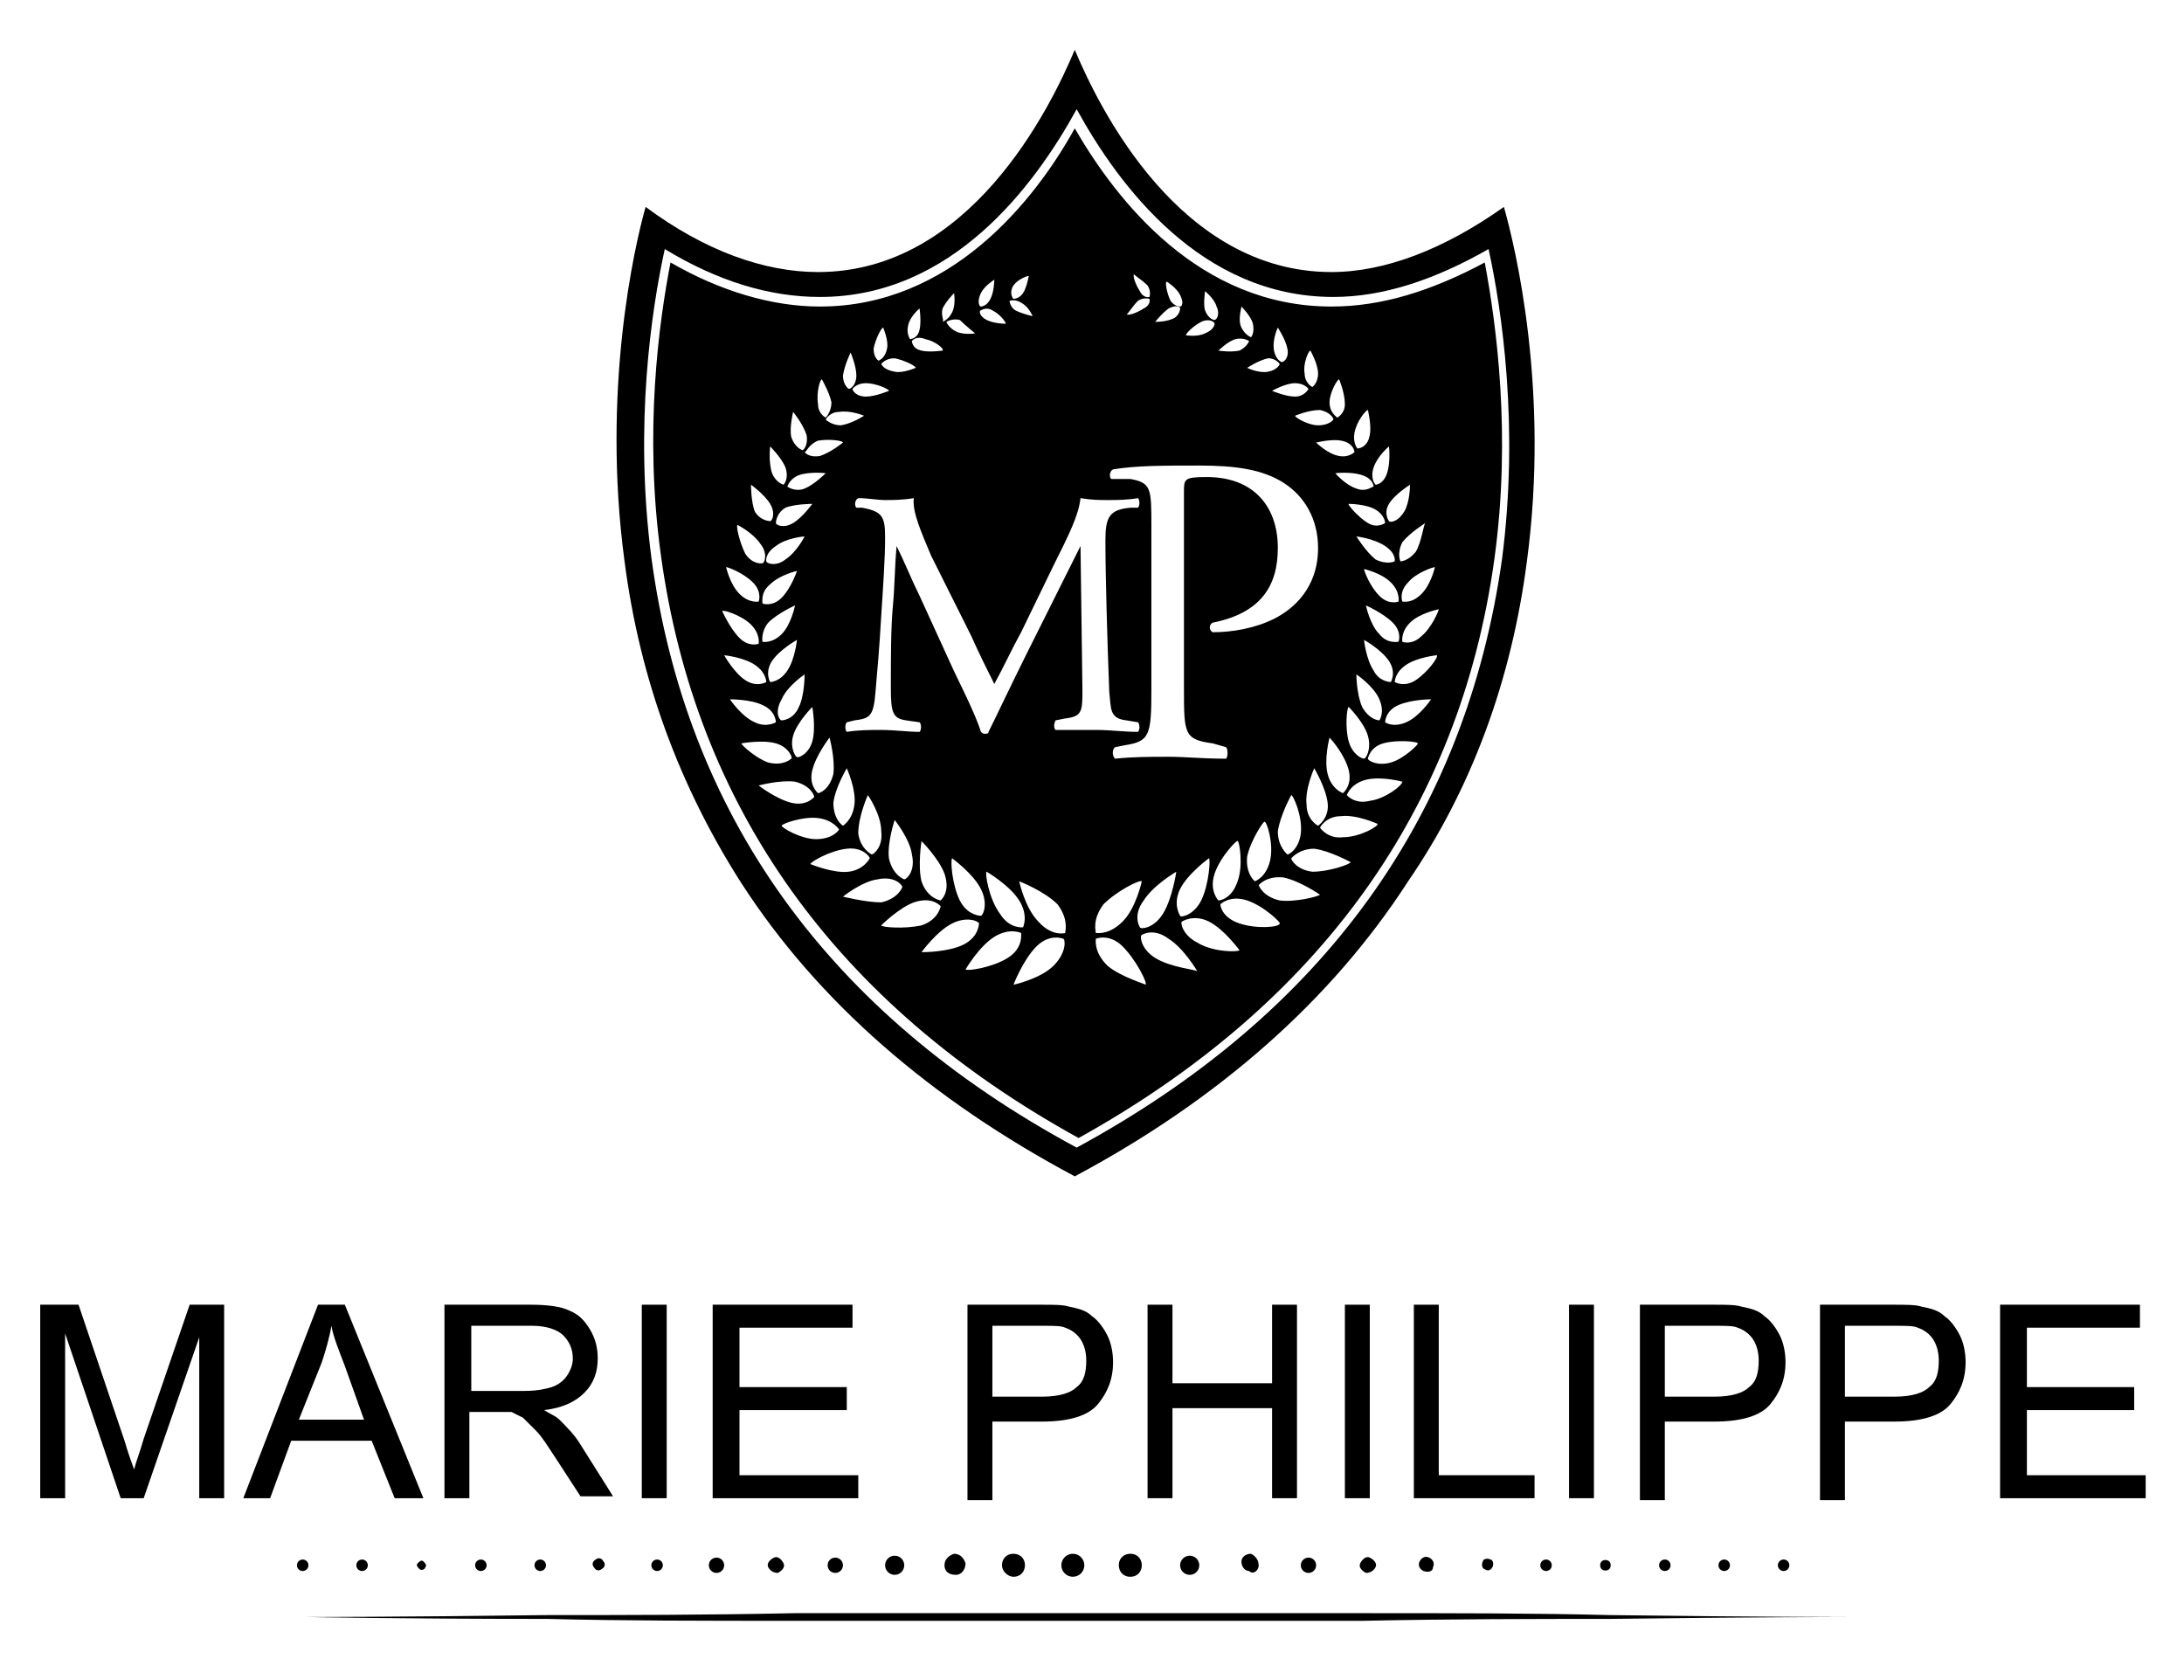 <?xml version="1.0" encoding="utf-8"?>
<!-- Generator: Adobe Illustrator 19.1.0, SVG Export Plug-In . SVG Version: 6.00 Build 0)  -->
<svg version="1.1" id="Layer_1" xmlns="http://www.w3.org/2000/svg" xmlns:xlink="http://www.w3.org/1999/xlink" x="0px" y="0px"
	 viewBox="0 0 114 87.7" style="enable-background:new 0 0 114 87.7;" xml:space="preserve">
<g>
	<path d="M2.1,78.2V68.1h2l2.4,7.1c0.2,0.7,0.4,1.2,0.5,1.5c0.1-0.4,0.3-0.9,0.5-1.6l2.4-7h1.8v10.1h-1.3v-8.4l-2.9,8.4H6.3
		l-2.9-8.6v8.6H2.1z"/>
	<path d="M12.7,78.2l3.9-10.1H18l4.1,10.1h-1.5l-1.2-3h-4.2l-1.1,3H12.7z M15.6,74.1H19l-1-2.8c-0.3-0.8-0.6-1.5-0.7-2.1
		c-0.1,0.6-0.3,1.3-0.5,1.9L15.6,74.1z"/>
	<path d="M23.2,78.2V68.1h4.5c0.9,0,1.6,0.1,2,0.3c0.5,0.2,0.8,0.5,1.1,1c0.3,0.5,0.4,1,0.4,1.5c0,0.7-0.2,1.3-0.7,1.8
		c-0.5,0.5-1.2,0.8-2.1,0.9c0.3,0.2,0.6,0.3,0.8,0.5c0.4,0.4,0.8,0.8,1.1,1.3l1.7,2.7h-1.7L29,76.1c-0.4-0.6-0.7-1.1-1-1.4
		c-0.3-0.3-0.5-0.5-0.7-0.7c-0.2-0.1-0.4-0.2-0.6-0.3c-0.1,0-0.4,0-0.7,0h-1.5v4.5H23.2z M24.5,72.6h2.9c0.6,0,1.1-0.1,1.4-0.2
		c0.3-0.1,0.6-0.3,0.8-0.6c0.2-0.3,0.3-0.6,0.3-0.9c0-0.5-0.2-0.9-0.5-1.2c-0.3-0.3-0.9-0.5-1.6-0.5h-3.2V72.6z"/>
	<path d="M33.5,78.2V68.1h1.3v10.1H33.5z"/>
	<path d="M37.2,78.2V68.1h7.3v1.2h-5.9v3.1h5.6v1.2h-5.6V77h6.2v1.2H37.2z"/>
	<path d="M50.5,78.2V68.1h3.8c0.7,0,1.2,0,1.5,0.1c0.5,0.1,0.9,0.2,1.2,0.5c0.3,0.2,0.6,0.6,0.8,1c0.2,0.4,0.3,0.9,0.3,1.4
		c0,0.9-0.3,1.6-0.8,2.2c-0.5,0.6-1.5,0.9-2.9,0.9h-2.6v4.1H50.5z M51.8,72.9h2.6c0.9,0,1.5-0.2,1.8-0.5c0.4-0.3,0.5-0.8,0.5-1.4
		c0-0.4-0.1-0.8-0.3-1.1c-0.2-0.3-0.5-0.5-0.8-0.6c-0.2-0.1-0.6-0.1-1.2-0.1h-2.6V72.9z"/>
	<path d="M59.9,78.2V68.1h1.3v4.1h5.2v-4.1h1.3v10.1h-1.3v-4.7h-5.2v4.7H59.9z"/>
	<path d="M70.2,78.2V68.1h1.3v10.1H70.2z"/>
	<path d="M73.8,78.2V68.1h1.3V77h5v1.2H73.8z"/>
	<path d="M81.9,78.2V68.1h1.3v10.1H81.9z"/>
	<path d="M85.6,78.2V68.1h3.8c0.7,0,1.2,0,1.5,0.1c0.5,0.1,0.9,0.2,1.2,0.5c0.3,0.2,0.6,0.6,0.8,1c0.2,0.4,0.3,0.9,0.3,1.4
		c0,0.9-0.3,1.6-0.8,2.2c-0.5,0.6-1.5,0.9-2.9,0.9h-2.6v4.1H85.6z M86.9,72.9h2.6c0.9,0,1.5-0.2,1.8-0.5c0.4-0.3,0.5-0.8,0.5-1.4
		c0-0.4-0.1-0.8-0.3-1.1c-0.2-0.3-0.5-0.5-0.8-0.6c-0.2-0.1-0.6-0.1-1.2-0.1h-2.6V72.9z"/>
	<path d="M95,78.2V68.1h3.8c0.7,0,1.2,0,1.5,0.1c0.5,0.1,0.9,0.2,1.2,0.5c0.3,0.2,0.6,0.6,0.8,1c0.2,0.4,0.3,0.9,0.3,1.4
		c0,0.9-0.3,1.6-0.8,2.2c-0.5,0.6-1.5,0.9-2.9,0.9h-2.6v4.1H95z M96.3,72.9h2.6c0.9,0,1.5-0.2,1.8-0.5c0.4-0.3,0.5-0.8,0.5-1.4
		c0-0.4-0.1-0.8-0.3-1.1c-0.2-0.3-0.5-0.5-0.8-0.6c-0.2-0.1-0.6-0.1-1.2-0.1h-2.6V72.9z"/>
	<path d="M104.4,78.2V68.1h7.3v1.2h-5.9v3.1h5.6v1.2h-5.6V77h6.2v1.2H104.4z"/>
</g>
<g>
	<path d="M16,84.4c0,0,5,0,12.6-0.1c3.8,0,8.2,0,12.9-0.1c4.7,0,9.7,0,14.8,0c5,0,10.1,0,14.8,0c4.7,0,9.1,0,12.9,0.1
		c7.5,0.1,12.6,0.1,12.6,0.1s-5,0-12.6,0.1c-3.8,0-8.2,0-12.9,0.1c-4.7,0-9.7,0-14.8,0c-5,0-10.1,0-14.8,0c-4.7,0-9.1,0-12.9-0.1
		C21,84.5,16,84.4,16,84.4z"/>
	<g>
		<circle cx="15.8" cy="81.7" r="0.3"/>
		<circle cx="18.9" cy="81.7" r="0.3"/>
		<path d="M21.9,81.9c-0.1-0.1-0.2-0.2-0.1-0.3c0.1-0.1,0.2-0.2,0.3-0.1c0.1,0.1,0.2,0.2,0.1,0.3C22.2,81.9,22,82,21.9,81.9z"/>
		<circle cx="25.1" cy="81.7" r="0.3"/>
		<circle cx="28.2" cy="81.7" r="0.3"/>
		<path d="M31,81.8c-0.1-0.1-0.1-0.3,0.1-0.4c0.1-0.1,0.3-0.1,0.4,0.1c0.1,0.1,0.1,0.3-0.1,0.4C31.3,82,31.1,82,31,81.8z"/>
		<circle cx="34.3" cy="81.7" r="0.3"/>
		<circle cx="37.4" cy="81.7" r="0.4"/>
		<path d="M40.1,81.8c-0.1-0.2,0.1-0.4,0.3-0.5c0.2-0.1,0.4,0.1,0.5,0.3c0.1,0.2-0.1,0.4-0.3,0.5C40.4,82.1,40.2,82,40.1,81.8z"/>
		<circle cx="43.6" cy="81.7" r="0.4"/>
		<circle cx="46.7" cy="81.7" r="0.5"/>
		<path d="M49.3,81.7c0-0.3,0.2-0.5,0.5-0.6c0.3,0,0.5,0.2,0.6,0.5c0,0.3-0.2,0.6-0.5,0.6C49.5,82.2,49.3,82,49.3,81.7z"/>
		<path d="M52.3,81.7c0-0.3,0.2-0.6,0.6-0.6c0.3,0,0.6,0.2,0.6,0.6c0,0.3-0.2,0.6-0.6,0.6C52.6,82.3,52.3,82,52.3,81.7z"/>
		<circle cx="56" cy="81.7" r="0.6"/>
	</g>
	<circle cx="93.1" cy="81.7" r="0.3"/>
	<circle cx="90" cy="81.7" r="0.3"/>
	<circle cx="86.9" cy="81.7" r="0.3"/>
	<path d="M84,81.9c0.1-0.1,0.1-0.3,0-0.4c-0.1-0.1-0.3-0.1-0.4,0c-0.1,0.1-0.1,0.3,0,0.4C83.7,82,83.9,82,84,81.9z"/>
	<circle cx="80.7" cy="81.7" r="0.3"/>
	<path d="M77.9,81.8c0.1-0.2,0-0.4-0.1-0.4c-0.2-0.1-0.4,0-0.4,0.1c-0.1,0.2,0,0.4,0.1,0.4C77.6,82,77.8,82,77.9,81.8z"/>
	<path d="M74.8,81.8c0.1-0.2,0-0.4-0.2-0.5c-0.2-0.1-0.4,0-0.5,0.2c-0.1,0.2,0,0.4,0.2,0.5C74.6,82.1,74.8,82,74.8,81.8z"/>
	<path d="M71.8,81.8c0.1-0.2-0.1-0.4-0.3-0.5c-0.2-0.1-0.4,0.1-0.5,0.3c-0.1,0.2,0.1,0.4,0.3,0.5C71.5,82.1,71.7,82,71.8,81.8z"/>
	<circle cx="68.3" cy="81.7" r="0.4"/>
	<path d="M65.7,81.7c0-0.3-0.2-0.5-0.4-0.6c-0.3,0-0.5,0.2-0.5,0.4c0,0.3,0.2,0.5,0.4,0.5C65.4,82.2,65.7,82,65.7,81.7z"/>
	<circle cx="62.1" cy="81.7" r="0.5"/>
	<path d="M59.6,81.7c0-0.3-0.2-0.6-0.6-0.6c-0.3,0-0.6,0.2-0.6,0.6c0,0.3,0.2,0.6,0.6,0.6C59.4,82.3,59.6,82,59.6,81.7z"/>
</g>
<g>
	<path d="M69.5,16c-6.9,0-11.2-5.5-13.4-9.3C54,10.5,49.6,16,42.8,16c-2.5,0-5.2-0.8-7.8-2.3c-0.6,3.1-1.4,8.8-0.5,15.3
		c1.8,13.1,9.1,23.4,21.8,30.4c12.6-7,19.9-17.2,21.7-30.2c0.9-6.5,0.1-12.3-0.5-15.5C74.7,15.2,72.1,16,69.5,16z M73.9,28.8
		c-0.4,0.5-0.8,0.5-0.8,0.5c0,0-0.2-0.4,0.1-1c0.4-0.5,1.2-1,1.2-1C74.3,27.4,74.2,28.3,73.9,28.8z M74.9,29.6c0,0-0.2,0.9-0.7,1.4
		c-0.5,0.5-0.9,0.4-1,0.4c0,0-0.2-0.5,0.3-1C73.9,29.9,74.8,29.6,74.9,29.6z M72.3,27.3c0,0-0.4,0.3-0.9,0c-0.5-0.3-1.1-1-1-1
		c0,0,0.9,0,1.4,0.3C72.3,26.9,72.3,27.3,72.3,27.3z M72.8,29.3c0,0-0.4,0.2-1-0.1c-0.5-0.4-1-1.2-1-1.2c0,0,0.9,0.1,1.5,0.5
		C72.9,28.9,72.8,29.3,72.8,29.3z M70.8,25.5c-0.6-0.2-1.1-0.8-1.1-0.8c0,0,0.8-0.1,1.4,0.1c0.6,0.2,0.6,0.6,0.6,0.6
		C71.6,25.4,71.3,25.7,70.8,25.5z M70.4,40.2c0.2,0.8-0.3,1.2-0.3,1.2c0,0-0.6-0.2-0.8-1c-0.2-0.8,0.1-1.9,0.1-1.9
		C69.5,38.6,70.2,39.4,70.4,40.2z M70.4,38.7c-0.2-0.7-0.1-1.8,0-1.8c0,0,0.8,0.8,1,1.5c0.2,0.7-0.1,1.2-0.2,1.2
		C71.1,39.6,70.6,39.4,70.4,38.7z M71.1,36.9c-0.3-0.7-0.3-1.7-0.3-1.7c0,0,0.9,0.6,1.2,1.3c0.3,0.7,0,1.1,0,1.1
		C72,37.6,71.5,37.6,71.1,36.9z M71.7,35c-0.4-0.6-0.5-1.6-0.5-1.6c0,0,0.9,0.5,1.3,1.1c0.4,0.6,0.1,1.1,0.1,1.1
		C72.6,35.6,72,35.6,71.7,35z M72,33.1c-0.5-0.5-0.7-1.5-0.7-1.5c0,0,0.9,0.4,1.4,0.9c0.5,0.5,0.3,1,0.3,1
		C72.9,33.5,72.4,33.6,72,33.1z M73,31.4c0,0-0.5,0.2-1-0.3c-0.5-0.5-0.8-1.3-0.8-1.4c0,0,0.9,0.2,1.4,0.7
		C73.1,30.9,73,31.4,73,31.4z M73.6,25.3c0,0,0,0.9-0.3,1.4c-0.3,0.5-0.7,0.6-0.8,0.5c0,0-0.3-0.4,0-0.9
		C72.8,25.8,73.6,25.3,73.6,25.3z M71.7,24.4c0.2-0.6,0.8-1.1,0.8-1.1c0,0,0.1,0.8-0.1,1.4c-0.2,0.6-0.6,0.6-0.6,0.6
		C71.8,25.3,71.5,25,71.7,24.4z M70.7,22.6c0.1-0.6,0.6-1.2,0.7-1.2c0,0,0.2,0.8,0.1,1.3c-0.1,0.6-0.5,0.7-0.6,0.7
		C70.9,23.5,70.6,23.2,70.7,22.6z M70.7,23.6c0,0-0.3,0.3-0.8,0.2c-0.6-0.1-1.2-0.7-1.2-0.7c0,0,0.8-0.2,1.3-0.1
		C70.6,23.1,70.7,23.5,70.7,23.6z M69.4,21c0-0.5,0.4-1.2,0.5-1.2c0,0,0.3,0.7,0.3,1.3c0,0.5-0.4,0.7-0.4,0.7
		C69.7,21.7,69.4,21.5,69.4,21z M69.6,21.9c0,0-0.2,0.3-0.8,0.3c-0.5,0-1.2-0.4-1.2-0.5c0,0,0.7-0.3,1.3-0.3
		C69.4,21.5,69.6,21.8,69.6,21.9z M68.4,18.3c0,0,0.4,0.7,0.4,1.2c0,0.5-0.3,0.7-0.3,0.7c0,0-0.4-0.2-0.4-0.7
		C68,19,68.3,18.3,68.4,18.3z M68.3,20.3c0,0-0.2,0.4-0.7,0.4c-0.5,0-1.2-0.3-1.2-0.3c0,0,0.7-0.4,1.2-0.4
		C68.1,20,68.3,20.3,68.3,20.3z M66.7,17.1c0,0,0.4,0.6,0.5,1.1c0.1,0.5-0.2,0.7-0.3,0.7c0,0-0.3-0.1-0.4-0.6
		C66.4,17.7,66.7,17.1,66.7,17.1z M66.8,19c0,0-0.1,0.3-0.6,0.4c-0.5,0.1-1.1-0.2-1.1-0.2c0,0,0.6-0.4,1.1-0.5
		C66.6,18.7,66.8,19,66.8,19z M64.8,16c0,0,0.5,0.5,0.6,0.9c0.1,0.5-0.1,0.7-0.1,0.7c0,0-0.3-0.1-0.5-0.5
		C64.6,16.7,64.8,16.1,64.8,16z M65.2,17.8c0,0-0.1,0.3-0.5,0.5c-0.5,0.1-1.1,0-1.1,0c0,0,0.5-0.5,0.9-0.6
		C64.9,17.6,65.2,17.8,65.2,17.8z M62.9,15.2c0,0,0.5,0.4,0.6,0.8c0.2,0.4,0,0.7-0.1,0.7c0,0-0.3,0-0.5-0.5
		C62.8,15.9,62.9,15.2,62.9,15.2z M62.7,16.8c0.4-0.2,0.7,0,0.7,0.1c0,0,0,0.3-0.5,0.5c-0.4,0.2-1,0.1-1,0.1
		C61.9,17.4,62.3,17,62.7,16.8z M60.9,14.7c0,0,0.5,0.3,0.7,0.7c0.2,0.4,0.1,0.6,0,0.6c0,0-0.3,0-0.5-0.3
		C60.9,15.3,60.8,14.7,60.9,14.7z M61,16.1c0.4-0.2,0.6-0.1,0.6,0c0,0,0,0.3-0.3,0.5c-0.4,0.2-0.9,0.2-1,0.2
		C60.3,16.8,60.6,16.4,61,16.1z M59.9,14.9c0.2,0.3,0.1,0.6,0.1,0.6c0,0-0.3,0.1-0.5-0.3c-0.2-0.3-0.4-0.8-0.3-0.9
		C59.1,14.3,59.6,14.6,59.9,14.9z M59.4,15.7c0.3-0.2,0.6-0.1,0.6-0.1c0,0,0.1,0.3-0.3,0.5c-0.3,0.2-0.8,0.4-0.9,0.3
		C58.8,16.5,59.1,16,59.4,15.7z M58.1,24.5c1.2-0.2,2.6-0.2,4.5-0.2c1.9,0,3.3,0.2,4.4,0.9c1.1,0.7,1.8,1.9,1.8,3.4
		c0,2.1-1.3,3.2-2.3,3.7c-1,0.5-2.2,0.7-3.2,0.7c-0.2-0.1-0.2-0.4,0-0.5c2.5-0.5,3.4-1.9,3.4-3.9c0-2.2-1.3-3.7-3.7-3.7
		c-1.2,0-1.2,0.1-1.2,0.8l0,10.2c0,2.4,0,2.7,1.5,2.9L64,39c0.1,0.1,0.1,0.5,0,0.6c-1.3,0-2.1-0.1-3-0.1c-1,0-1.8,0-2.8,0.1
		c-0.1-0.1-0.2-0.4,0-0.6l0.5-0.1c1.3-0.2,1.4-0.5,1.4-2.9l0-8.5c0-2,0-2.3-1.1-2.5L58,25C57.9,24.9,57.9,24.6,58.1,24.5z
		 M69.3,41.9c0.1,0.8-0.5,1.2-0.5,1.2c0,0-0.6-0.3-0.6-1.1c-0.1-0.8,0.4-1.9,0.4-1.9C68.6,40.1,69.2,41.1,69.3,41.9z M67.9,43.5
		c-0.1,0.8-0.6,1.1-0.7,1.1c0,0-0.5-0.4-0.5-1.2c0.1-0.8,0.7-1.9,0.7-1.9C67.5,41.5,68,42.6,67.9,43.5z M66.3,44.9
		c-0.2,0.9-0.8,1.1-0.8,1.1c0,0-0.5-0.4-0.4-1.3c0.2-0.9,0.9-1.9,0.9-1.8C66.1,42.8,66.5,44,66.3,44.9z M64.6,46c-0.3,0.9-0.9,1-1,1
		c0,0-0.5-0.5-0.2-1.4c0.3-0.9,1.2-1.8,1.2-1.7C64.7,43.9,64.9,45.2,64.6,46z M62.7,47c-0.4,0.8-1.1,0.9-1.1,0.8c0,0-0.4-0.6,0-1.4
		c0.4-0.8,1.5-1.6,1.5-1.6C63.2,44.8,63.1,46.2,62.7,47z M60.7,47.7c-0.5,0.8-1.2,0.8-1.2,0.7c0,0-0.4-0.6,0.2-1.4
		c0.5-0.8,1.7-1.5,1.7-1.5C61.4,45.5,61.2,46.9,60.7,47.7z M52.9,14.9c0.2-0.3,0.7-0.5,0.8-0.5c0,0-0.1,0.6-0.3,0.9
		c-0.2,0.3-0.5,0.3-0.5,0.3C52.8,15.5,52.7,15.2,52.9,14.9z M53.9,16.5c0,0-0.5-0.1-0.9-0.3c-0.3-0.2-0.3-0.5-0.3-0.5
		c0,0,0.3-0.1,0.6,0.1C53.7,16,53.9,16.5,53.9,16.5z M52.5,16.9c0,0-0.6,0-1-0.2c-0.4-0.2-0.4-0.5-0.3-0.5c0,0,0.3-0.2,0.6,0
		C52.2,16.4,52.5,16.8,52.5,16.9z M51.2,15.3c0.2-0.4,0.7-0.7,0.7-0.7c0,0,0,0.6-0.2,1C51.5,16,51.2,16,51.2,16
		C51.1,16,51,15.7,51.2,15.3z M50.9,17.4c0,0-0.6,0.1-1-0.1c-0.4-0.2-0.5-0.5-0.5-0.5c0,0,0.3-0.2,0.7-0.1
		C50.4,17,50.9,17.4,50.9,17.4z M49.2,16.1c0.2-0.4,0.6-0.8,0.6-0.8c0,0,0.1,0.6-0.1,1c-0.2,0.4-0.5,0.5-0.5,0.5
		C49.3,16.7,49.1,16.5,49.2,16.1z M49.2,18.3c0,0-0.7,0.1-1.1,0c-0.5-0.1-0.5-0.5-0.5-0.5c0,0,0.2-0.3,0.7-0.1
		C48.8,17.8,49.3,18.2,49.2,18.3z M47.4,17c0.1-0.5,0.6-0.9,0.6-0.9c0,0,0.1,0.7,0,1.1c-0.1,0.5-0.5,0.5-0.5,0.5
		C47.5,17.7,47.3,17.4,47.4,17z M46.7,18.7c0.5,0.1,1.1,0.4,1.1,0.5c0,0-0.7,0.3-1.1,0.2C46.1,19.3,46,19,46,19
		C46,19,46.2,18.7,46.7,18.7z M45.6,18.2c0.1-0.5,0.4-1.1,0.5-1.1c0,0,0.3,0.7,0.2,1.1c-0.1,0.5-0.4,0.6-0.4,0.6
		C45.9,18.9,45.6,18.7,45.6,18.2z M46.4,20.4c0,0-0.7,0.3-1.2,0.3c-0.5,0-0.7-0.3-0.7-0.4c0,0,0.2-0.3,0.7-0.3
		C45.7,20,46.4,20.3,46.4,20.4z M44.4,18.4c0,0,0.3,0.7,0.3,1.2c0,0.5-0.3,0.7-0.4,0.7c0,0-0.3-0.2-0.3-0.7
		C44.1,19,44.4,18.4,44.4,18.4z M45.1,21.7c0,0-0.6,0.4-1.2,0.5c-0.5,0-0.8-0.3-0.8-0.3c0,0,0.2-0.4,0.7-0.4
		C44.4,21.4,45.1,21.7,45.1,21.7z M42.9,19.8c0,0,0.4,0.7,0.5,1.2c0,0.5-0.3,0.8-0.3,0.8c0,0-0.4-0.2-0.4-0.7
		C42.6,20.5,42.8,19.8,42.9,19.8z M42.7,23c0.6-0.1,1.3,0,1.3,0.1c0,0-0.6,0.5-1.2,0.7c-0.6,0.1-0.8-0.2-0.8-0.2
		C42.1,23.6,42.2,23.2,42.7,23z M44.2,40.1c0,0,0.5,1.1,0.4,1.9c-0.1,0.8-0.6,1.1-0.6,1.1c0,0-0.5-0.3-0.5-1.2
		C43.6,41.1,44.2,40.1,44.2,40.1z M42.4,26.3c0,0-0.5,0.7-1,1c-0.5,0.3-0.9,0.1-0.9,0c0,0,0-0.5,0.5-0.8
		C41.5,26.3,42.4,26.3,42.4,26.3z M41.1,25.4c0,0,0.1-0.4,0.6-0.6c0.6-0.2,1.4-0.1,1.4-0.1c0,0-0.6,0.6-1.1,0.8
		C41.5,25.7,41.1,25.4,41.1,25.4z M40.5,28.5c0.5-0.4,1.4-0.5,1.5-0.5c0,0-0.4,0.8-1,1.2c-0.5,0.4-1,0.2-1,0.1
		C40,29.3,39.9,28.9,40.5,28.5z M40.2,30.5c0.5-0.5,1.4-0.7,1.4-0.7c0,0-0.3,0.9-0.8,1.4c-0.5,0.5-1,0.3-1,0.3
		C39.8,31.4,39.7,30.9,40.2,30.5z M40.1,32.5c0.5-0.5,1.4-0.9,1.4-0.9c0,0-0.2,1-0.7,1.5c-0.5,0.5-1,0.4-1,0.4
		C39.8,33.5,39.7,33,40.1,32.5z M40.3,34.5c0.4-0.6,1.3-1.1,1.3-1.1c0,0-0.1,1-0.5,1.6c-0.4,0.6-0.9,0.6-0.9,0.6
		C40.2,35.6,39.9,35.1,40.3,34.5z M40.8,36.5c0.3-0.7,1.2-1.3,1.2-1.3c0,0,0,1.1-0.3,1.7c-0.3,0.7-0.9,0.7-0.9,0.7
		C40.7,37.6,40.4,37.2,40.8,36.5z M41.4,38.4c0.2-0.7,1-1.5,1-1.5c0,0,0.2,1.1,0,1.8c-0.2,0.7-0.8,0.9-0.8,0.8
		C41.6,39.6,41.2,39.1,41.4,38.4z M42.4,40.2c0.2-0.8,0.9-1.7,0.9-1.7c0,0,0.3,1.1,0.2,1.9c-0.2,0.8-0.7,1-0.8,1
		C42.7,41.4,42.2,41,42.4,40.2z M41.4,21.5c0,0,0.5,0.6,0.7,1.2c0.1,0.6-0.2,0.8-0.2,0.8c0,0-0.4-0.1-0.6-0.7
		C41.2,22.3,41.4,21.5,41.4,21.5z M40.2,23.3c0,0,0.6,0.6,0.8,1.1c0.2,0.6-0.1,0.9-0.1,0.9c0,0-0.4-0.1-0.6-0.6
		C40.1,24.1,40.2,23.3,40.2,23.3z M39.2,25.3c0,0,0.7,0.5,1,1c0.3,0.5,0.1,0.9,0,0.9c0,0-0.5,0-0.8-0.5
		C39.2,26.2,39.2,25.3,39.2,25.3z M38.5,27.4c0,0,0.8,0.4,1.2,1c0.4,0.5,0.2,1,0.1,1c0,0-0.5,0.1-0.9-0.5
		C38.6,28.3,38.4,27.4,38.5,27.4z M39.3,30.4c0.5,0.5,0.3,1,0.3,1c0,0-0.5,0.1-1-0.4c-0.5-0.5-0.7-1.4-0.7-1.4
		C38,29.6,38.8,29.9,39.3,30.4z M39.2,32.6c0.5,0.5,0.4,1,0.4,1c0,0-0.5,0.2-1-0.3c-0.5-0.5-0.9-1.4-0.9-1.4
		C37.7,31.8,38.7,32.1,39.2,32.6z M39.4,34.7c0.6,0.4,0.6,0.9,0.6,0.9c0,0-0.5,0.3-1.1-0.1c-0.6-0.4-1.1-1.3-1.1-1.3
		C37.8,34.2,38.8,34.3,39.4,34.7z M38.1,36.5c0,0,1.1,0,1.7,0.3c0.7,0.3,0.7,0.9,0.7,0.9c0,0-0.5,0.3-1.1,0
		C38.7,37.4,38.1,36.5,38.1,36.5z M38.7,38.8c0,0,1.1-0.2,1.8,0c0.7,0.2,0.9,0.8,0.8,0.8c0,0-0.4,0.4-1.2,0.2
		C39.5,39.6,38.7,38.9,38.7,38.8z M39.6,41c0,0,1.1-0.3,1.9-0.2c0.8,0.2,1,0.7,1,0.8c0,0-0.4,0.5-1.2,0.3C40.5,41.7,39.6,41,39.6,41
		z M42.7,42.7c0.8,0.1,1.1,0.6,1.1,0.6c0,0-0.3,0.5-1.2,0.5c-0.8,0-1.8-0.6-1.8-0.7C40.8,43,41.9,42.6,42.7,42.7z M44.2,44.3
		c0.8-0.1,1.2,0.4,1.2,0.5c0,0-0.3,0.6-1.1,0.7c-0.8,0.1-2-0.4-2-0.4C42.3,45,43.3,44.4,44.2,44.3z M45.3,41.5c0,0,0.7,1,0.7,1.9
		c0.1,0.8-0.4,1.2-0.5,1.2c0,0-0.6-0.3-0.7-1.1C44.8,42.6,45.3,41.5,45.3,41.5z M44,46.8c0,0,1-0.8,1.8-0.9c0.9-0.2,1.3,0.3,1.3,0.4
		c0,0-0.2,0.6-1.1,0.8C45.2,47.1,44,46.8,44,46.8z M46.7,42.8c0,0,0.8,1,0.9,1.8c0.2,0.9-0.3,1.3-0.4,1.3c0,0-0.6-0.2-0.8-1.1
		C46.3,44,46.7,42.8,46.7,42.8z M46,48.3c0,0,0.9-0.9,1.7-1.2c0.9-0.3,1.3,0.1,1.4,0.2c0,0-0.1,0.7-1,1C47.2,48.5,46,48.4,46,48.3z
		 M48.1,43.9c0,0,0.9,0.9,1.2,1.7c0.3,0.9-0.1,1.3-0.2,1.4c0,0-0.7-0.1-1-1C47.9,45.2,48.1,43.9,48.1,43.9z M48.1,49.7
		c0,0,0.8-1.1,1.6-1.5c0.8-0.4,1.4-0.1,1.4,0c0,0,0,0.7-0.8,1.1C49.5,49.7,48.2,49.7,48.1,49.7z M49.7,44.8c0,0,1.1,0.8,1.5,1.6
		c0.4,0.8,0.1,1.4,0,1.4c0,0-0.7,0-1.1-0.8C49.7,46.2,49.6,44.9,49.7,44.8z M52.6,50c-0.8,0.5-2.1,0.7-2.2,0.6c0,0,0.7-1.2,1.5-1.7
		c0.8-0.5,1.4-0.2,1.4-0.2C53.3,48.8,53.4,49.5,52.6,50z M51.5,45.5c0,0,1.2,0.7,1.7,1.5c0.5,0.8,0.2,1.4,0.2,1.4
		c0,0-0.7,0.1-1.2-0.7C51.6,46.9,51.4,45.5,51.5,45.5z M55,50.4c-0.7,0.7-2.1,1-2.1,1c0,0,0.5-1.3,1.2-2c0.7-0.7,1.4-0.4,1.4-0.4
		C55.6,49,55.7,49.7,55,50.4z M55.6,48.7c0,0-0.7,0.2-1.4-0.6c-0.7-0.7-1-2.1-1-2.1c0,0,1.3,0.5,2,1.2C55.8,48,55.6,48.6,55.6,48.7z
		 M55.1,38.1c-0.1-0.1-0.1-0.3,0-0.5l0.5-0.1c0.9-0.1,0.9-0.4,0.9-1.5l-0.1-7.5h0c-0.1,0.2-0.8,1.6-1.2,2.4l-1.6,3.2
		c-0.8,1.6-1.6,3.3-2,4.1c0,0.1-0.1,0.1-0.2,0.1c0,0-0.1,0-0.2-0.1c-0.3-1-1.2-2.7-1.6-3.6l-1.6-3.5c-0.4-0.8-0.8-1.8-1.2-2.6h0
		c-0.1,1.1-0.1,2.2-0.2,3.2c-0.1,1.1-0.1,2.7-0.1,4.2c0,1.3,0.1,1.6,0.8,1.7l0.7,0.1c0.1,0.1,0.1,0.4,0,0.5c-0.6,0-1.3-0.1-2-0.1
		c-0.6,0-1.2,0-1.8,0.1c-0.1-0.1-0.1-0.4,0-0.5l0.4-0.1c0.8-0.1,1-0.2,1.1-1.5c0.1-1.2,0.2-2.2,0.3-4c0.1-1.5,0.2-3,0.2-4
		c0-1.1-0.1-1.4-1.2-1.6l-0.3,0c-0.1-0.1-0.1-0.4,0.1-0.5c0.5,0,1,0.1,1.4,0.1c0.4,0,0.9,0,1.5-0.1c-0.1,0.7,0.4,1.8,0.9,3l2.1,4.2
		c0.4,0.9,0.8,1.7,1.2,2.5h0c0.5-0.9,0.9-1.8,1.4-2.7l1.7-3.5c0.8-1.6,1.3-2.6,1.4-3.5c0.6,0.1,1,0.1,1.4,0.1c0.5,0,1,0,1.6-0.1
		c0.1,0.1,0.1,0.4,0,0.5l-0.4,0c-1.1,0.1-1.3,0.5-1.3,1.7c0,1.9,0.1,5.3,0.2,7.9c0.1,0.9,0,1.4,0.9,1.5l0.6,0.1
		c0.1,0.1,0.1,0.4,0,0.5c-0.7,0-1.5-0.1-2.1-0.1C56.6,38.1,55.8,38.1,55.1,38.1z M57.6,47.2c0.7-0.7,1.9-1.3,2-1.2
		c0,0-0.3,1.4-1,2.1c-0.7,0.7-1.3,0.6-1.4,0.6C57.2,48.6,57,48,57.6,47.2z M57.8,50.4c-0.7-0.7-0.6-1.3-0.6-1.4c0,0,0.7-0.3,1.4,0.4
		c0.7,0.7,1.3,1.9,1.2,2C59.9,51.4,58.5,51,57.8,50.4z M60.3,50c-0.8-0.5-0.8-1.2-0.7-1.2c0,0,0.6-0.4,1.4,0.2
		c0.8,0.5,1.5,1.7,1.5,1.7C62.4,50.6,61.1,50.5,60.3,50z M62.5,49.2c-0.8-0.4-0.9-1.1-0.8-1.1c0,0,0.6-0.4,1.4,0
		c0.8,0.4,1.6,1.5,1.6,1.5C64.6,49.7,63.3,49.7,62.5,49.2z M64.7,48.2c-0.9-0.3-1-0.9-1-1c0,0,0.5-0.5,1.4-0.2
		c0.9,0.3,1.8,1.2,1.7,1.2C66.8,48.4,65.6,48.5,64.7,48.2z M66.8,47c-0.9-0.2-1.1-0.8-1.1-0.8c0,0,0.4-0.5,1.3-0.4
		c0.9,0.2,1.9,0.9,1.9,0.9C68.8,46.8,67.6,47.1,66.8,47z M68.5,45.5c-0.8-0.1-1.1-0.6-1.1-0.7c0,0,0.4-0.5,1.2-0.5
		c0.8,0.1,1.9,0.7,1.9,0.7C70.5,45.1,69.4,45.5,68.5,45.5z M70.1,43.7c-0.8,0.1-1.2-0.5-1.2-0.5c0,0,0.3-0.6,1.1-0.6
		c0.8-0.1,1.9,0.4,1.9,0.4C72,43.1,71,43.7,70.1,43.7z M71.5,41.8c-0.8,0.2-1.2-0.3-1.2-0.3c0,0,0.2-0.6,1-0.8
		c0.8-0.2,1.9,0.1,1.9,0.1C73.2,41,72.3,41.7,71.5,41.8z M72.6,39.8c-0.7,0.2-1.2-0.1-1.2-0.2c0,0,0.1-0.6,0.8-0.8
		c0.7-0.2,1.8-0.1,1.8,0C74.1,38.8,73.3,39.6,72.6,39.8z M73.4,37.7c-0.7,0.3-1.1,0-1.1,0c0,0,0-0.6,0.7-0.9
		c0.7-0.3,1.7-0.3,1.7-0.3C74.7,36.5,74.1,37.4,73.4,37.7z M73.9,35.5c-0.6,0.4-1.1,0.1-1.1,0.1c0,0,0-0.5,0.6-0.9
		c0.6-0.4,1.6-0.5,1.6-0.5C75.1,34.3,74.5,35.1,73.9,35.5z M74.2,33.2c-0.5,0.5-1,0.3-1,0.3c0,0-0.1-0.5,0.4-1
		c0.5-0.5,1.5-0.7,1.5-0.7C75.1,31.9,74.7,32.8,74.2,33.2z"/>
	<path d="M79.7,29.3c1.2-8.9-0.6-16.4-1.2-18.5c-3.1,2.2-6.2,3.4-9,3.4c-7.9,0-12.1-8.5-13.4-11.6c-1.3,3.1-5.5,11.6-13.4,11.6
		c0,0,0,0,0,0c-2.8,0-5.9-1.1-9-3.4c-0.6,2.1-2.3,9.6-1.1,18.5c0.8,6.2,2.9,11.8,6.1,16.8c4,6.2,9.9,11.3,17.4,15.3
		c7.5-4,13.4-9.2,17.4-15.4C76.8,41.2,78.9,35.5,79.7,29.3z M56.2,59.9C43.2,52.9,35.8,42.5,34,29.1c-0.9-6.9,0-12.9,0.7-16.1
		c2.8,1.7,5.5,2.5,8.1,2.5c0,0,0,0,0,0c6.9,0,11.2-5.8,13.4-9.8c2.2,4,6.5,9.8,13.4,9.8c2.6,0,5.3-0.9,8.1-2.5
		c0.7,3.2,1.6,9.3,0.7,16.2C76.5,42.6,69.1,52.9,56.2,59.9z"/>
</g>
</svg>
